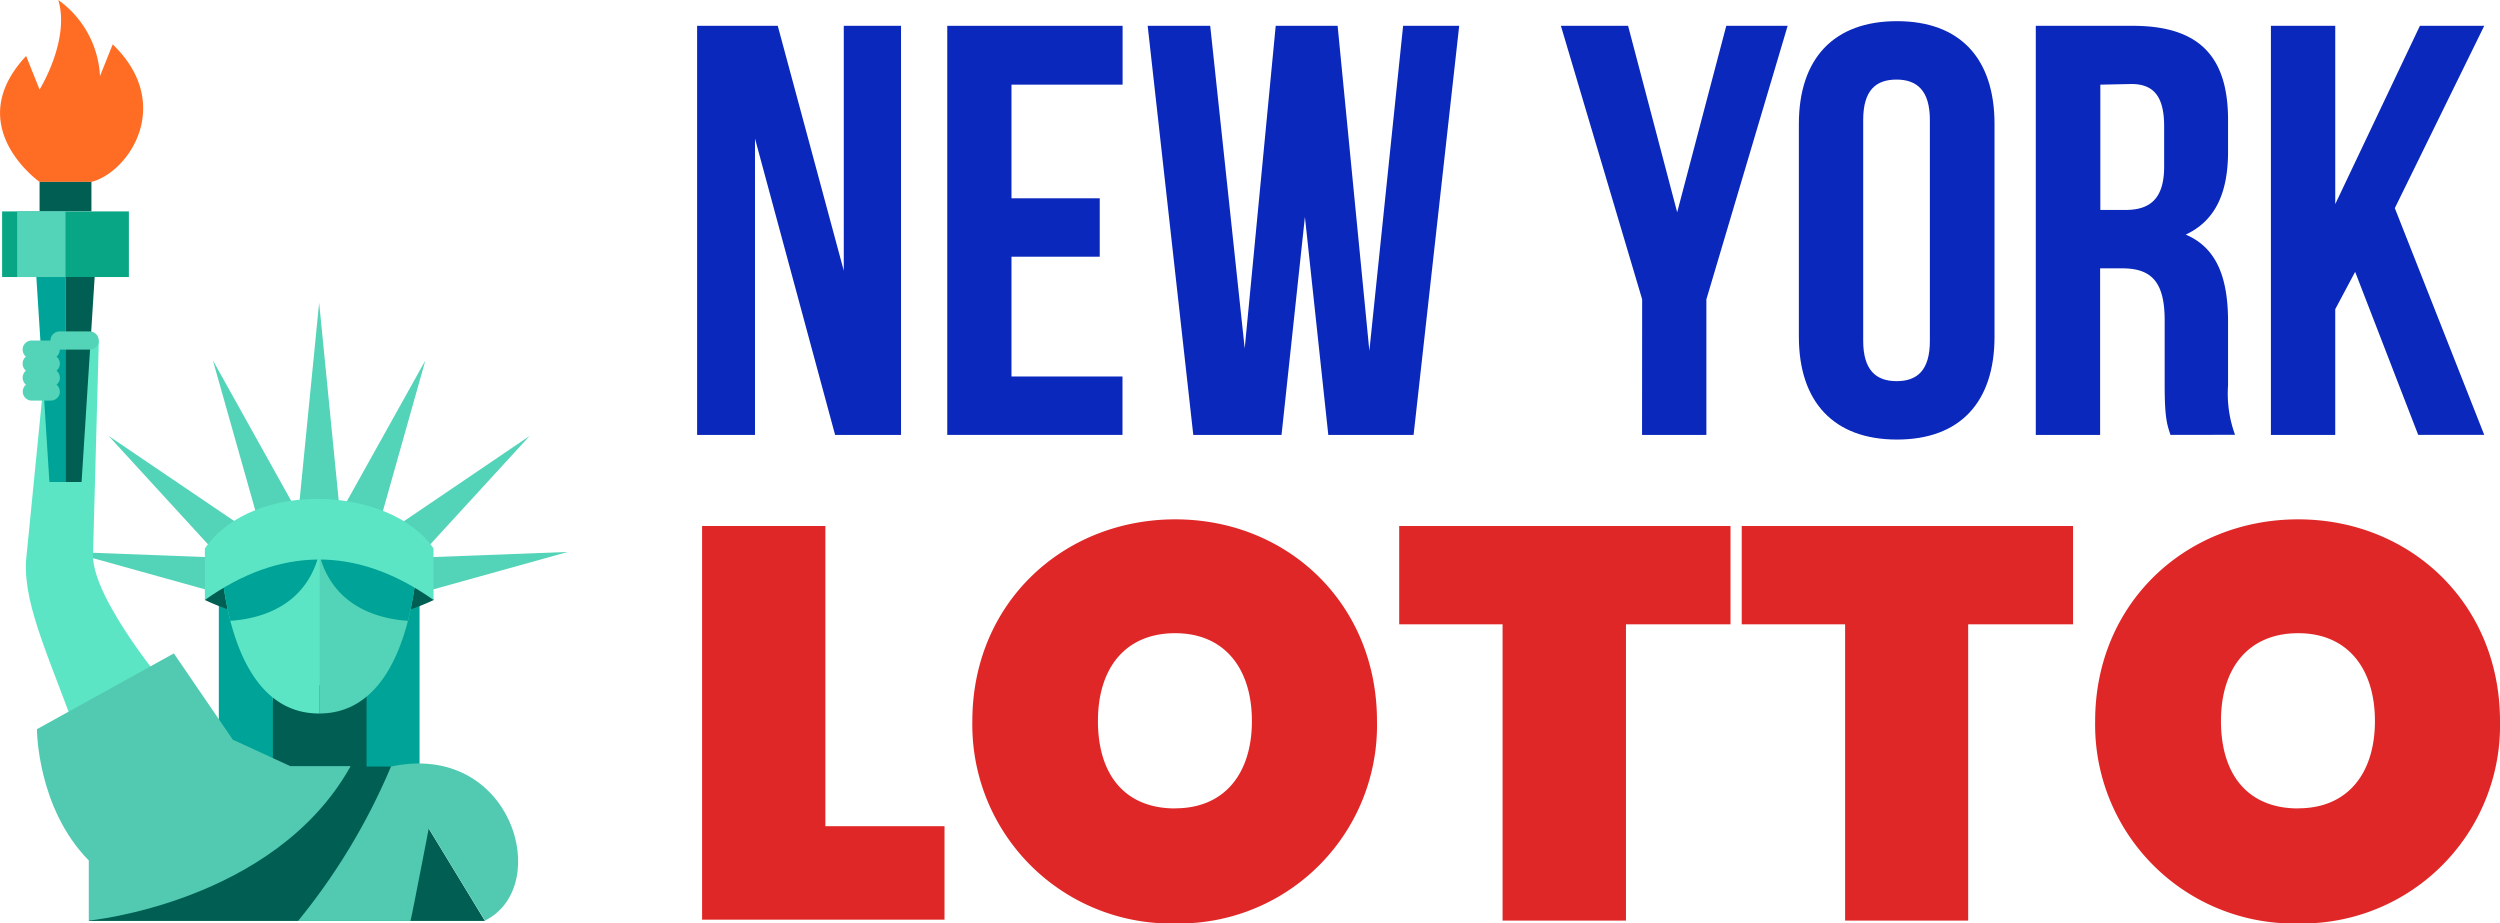 <svg xmlns="http://www.w3.org/2000/svg" viewBox="0 0 236.26 87.27"><defs><style>.cls-1{fill:#0a28bc;}.cls-2{fill:#e02727;}.cls-3{fill:#53d3b7;}.cls-4{fill:#00a398;}.cls-5{fill:#005e53;}.cls-6{fill:#5ce5c4;}.cls-7{fill:#ff6d24;}.cls-8{fill:#51cab1;}.cls-9{fill:#09a686;}</style></defs><title>new-york-lotto_1</title><g id="Layer_2" data-name="Layer 2"><g id="Layer_1-2" data-name="Layer 1"><path class="cls-1" d="M71.35,13.1v28H65.88V2.44H73.5l6.24,23.14V2.44h5.41V41.1H78.92Z"/><path class="cls-1" d="M95.59,18.74h8.34v5.52H95.59V35.58h10.49V41.1H89.52V2.44h16.57V8H95.59Z"/><path class="cls-1" d="M123.32,20.5l-2.21,20.6h-8.34L108.46,2.44h5.91l3.26,30.49,2.93-30.49h5.85l3,30.71L132.6,2.44h5.3L133.59,41.1h-8.06Z"/><path class="cls-1" d="M155.19,28.29,147.51,2.44h6.35l4.64,17.62,4.64-17.62h5.8l-7.68,25.85V41.1h-6.08Z"/><path class="cls-1" d="M170,11.72C170,5.53,173.3,2,179.27,2s9.22,3.53,9.22,9.72v20.1c0,6.19-3.26,9.72-9.22,9.72S170,38,170,31.82Zm6.08,20.49c0,2.76,1.21,3.81,3.15,3.81s3.15-1,3.15-3.81V11.33c0-2.76-1.21-3.81-3.15-3.81s-3.15,1-3.15,3.81Z"/><path class="cls-1" d="M205.12,41.1c-.33-1-.55-1.6-.55-4.75V30.28c0-3.59-1.21-4.92-4-4.92h-2.1V41.1h-6.08V2.44h9.17c6.3,0,9,2.93,9,8.89v3c0,4-1.27,6.57-4,7.84,3,1.27,4,4.2,4,8.23v6a11.38,11.38,0,0,0,.66,4.69ZM198.49,8V19.84h2.38c2.26,0,3.65-1,3.65-4.09V11.94c0-2.76-.94-4-3.09-4Z"/><path class="cls-1" d="M222.57,25.69l-1.88,3.53V41.1h-6.08V2.44h6.08V19.29l8-16.85h6.08l-8.45,17.23,8.45,21.43h-6.24Z"/><path class="cls-2" d="M78,49.71V78.08H89.26v8.83H66.35V49.71Z"/><path class="cls-2" d="M111.06,87.27A18.78,18.78,0,0,1,91.89,68.15c0-11.19,8.62-19.07,19.18-19.07S130.13,57,130.13,68.15A18.72,18.72,0,0,1,111.06,87.27Zm0-10.88c4.68,0,7.25-3.31,7.25-8.25s-2.57-8.3-7.25-8.3-7.3,3.26-7.3,8.3S106.28,76.4,111.06,76.4Z"/><path class="cls-2" d="M132.23,49.71h31.31V59h-9.88v28H142V59h-9.77Z"/><path class="cls-2" d="M164.6,49.71h31.31V59H186v28H174.37V59H164.6Z"/><path class="cls-2" d="M217.19,87.27A18.78,18.78,0,0,1,198,68.15c0-11.19,8.62-19.07,19.18-19.07S236.26,57,236.26,68.15A18.72,18.72,0,0,1,217.19,87.27Zm0-10.88c4.68,0,7.25-3.31,7.25-8.25s-2.57-8.3-7.25-8.3-7.3,3.26-7.3,8.3S212.41,76.4,217.19,76.4Z"/><polygon class="cls-3" points="20.9 52.8 10.27 41.2 24.23 50.66 21.93 53.03 20.9 52.8"/><polygon class="cls-3" points="21.83 56.38 6.67 52.16 23.52 52.8 22.82 56.02 21.83 56.38"/><polygon class="cls-3" points="24.4 49.2 20.12 34.06 28.33 48.79 25.21 49.86 24.4 49.2"/><polygon class="cls-3" points="39.42 52.8 50.05 41.2 36.1 50.66 38.4 53.03 39.42 52.8"/><polygon class="cls-3" points="38.5 56.38 53.66 52.16 36.81 52.8 37.51 56.02 38.5 56.38"/><polygon class="cls-3" points="35.93 49.2 40.2 34.06 31.99 48.79 35.11 49.86 35.93 49.2"/><polygon class="cls-4" points="20.68 51.93 20.68 76.34 26.18 77.58 25.42 55.28 20.68 51.93"/><polygon class="cls-4" points="39.65 51.93 39.65 76.34 34.14 77.58 34.91 55.28 39.65 51.93"/><path class="cls-5" d="M19.36,56.7A24.51,24.51,0,0,0,29.72,59v-7.6S20.79,54,19.36,56.7Z"/><path class="cls-5" d="M41,56.7A24.51,24.51,0,0,1,30.61,59v-7.6S39.53,54,41,56.7Z"/><polygon class="cls-3" points="30.16 28.61 28.23 48.11 32.09 48.11 30.16 28.61"/><rect class="cls-5" x="25.79" y="64.75" width="8.85" height="9.64"/><path class="cls-6" d="M8.79,52.42l.55-20.24H4.52L2.45,53.09c-.16,4.52,2.32,9.17,5.94,19.34l6.77-8.25C16.55,65.86,8.66,56.71,8.79,52.42Z"/><path class="cls-7" d="M3.74,17.19s-7.48-5.26-1.27-11.9L3.74,8.46S6.64,3.81,5.51,0A9.42,9.42,0,0,1,9.45,7.19l1.2-3c5.83,5.61,1.58,12.06-2,13Z"/><polygon class="cls-5" points="45.83 87.03 8.39 87.03 10.33 83.86 33.14 72.44 36.95 72.44 45.83 87.03"/><path class="cls-8" d="M16.43,61.75,3.49,68.91s0,7.43,4.9,12.41V87s17.56-1.69,24.75-14.6H27.43L22,69.9Z"/><path class="cls-8" d="M41.28,74.39c-.06.23-2.37,12.32-2.49,12.64H28.17a59.55,59.55,0,0,0,8.78-14.59Z"/><rect class="cls-5" x="3.74" y="17.19" width="4.9" height="2.78"/><polygon class="cls-4" points="3.35 24.87 4.67 45.55 6.19 45.55 6.19 24.87 3.35 24.87"/><polygon class="cls-5" points="9.03 24.87 7.71 45.55 6.19 45.55 6.19 24.87 9.03 24.87"/><path class="cls-8" d="M36.95,72.44C48.4,70,52.34,83.77,45.83,87Z"/><rect class="cls-9" x="0.2" y="19.98" width="11.98" height="6.2"/><rect class="cls-3" x="1.62" y="19.98" width="4.57" height="6.2"/><path class="cls-3" d="M4.79,33.9H3a.86.86,0,1,1,0-1.72H4.79A.86.86,0,1,1,4.79,33.9Z"/><path class="cls-3" d="M9.33,32.18a.86.86,0,0,1-.86.86H5.63a.86.86,0,0,1-.86-.86h0a.86.86,0,0,1,.86-.86H8.47a.86.86,0,0,1,.86.86Z"/><path class="cls-3" d="M4.79,35.23H3a.86.86,0,0,1-.86-.86h0A.86.86,0,0,1,3,33.5H4.79A.86.86,0,1,1,4.79,35.23Z"/><path class="cls-3" d="M5.66,35.69a.86.86,0,0,1-.86.86H3a.86.86,0,0,1-.86-.86h0A.86.86,0,0,1,3,34.83H4.79a.86.86,0,0,1,.86.86Z"/><path class="cls-3" d="M5.66,37a.86.86,0,0,1-.86.86H3A.86.86,0,0,1,2.15,37h0A.86.86,0,0,1,3,36.15H4.79a.86.86,0,0,1,.86.86Z"/><path class="cls-6" d="M30.16,49.86V67.43c-5,0-7.31-4.57-8.39-8.75A31.39,31.39,0,0,1,20.83,52v0h0Z"/><path class="cls-4" d="M30.16,49.86v2.46c-1.28,5.07-5.69,6.17-8.39,6.35A31.39,31.39,0,0,1,20.83,52v0l.15-.81Z"/><path class="cls-3" d="M30.16,49.86V67.43c5,0,7.31-4.57,8.39-8.75A31.4,31.4,0,0,0,39.49,52v0h0Z"/><path class="cls-4" d="M30.16,49.86v2.46c1.28,5.07,5.69,6.17,8.39,6.35A31.4,31.4,0,0,0,39.49,52v0l-.15-.81Z"/><path class="cls-6" d="M19.36,51.83V56.7c6.93-4.92,14.18-5.27,21.61,0V51.83C37,46,24,45.18,19.36,51.83Z"/></g></g></svg>